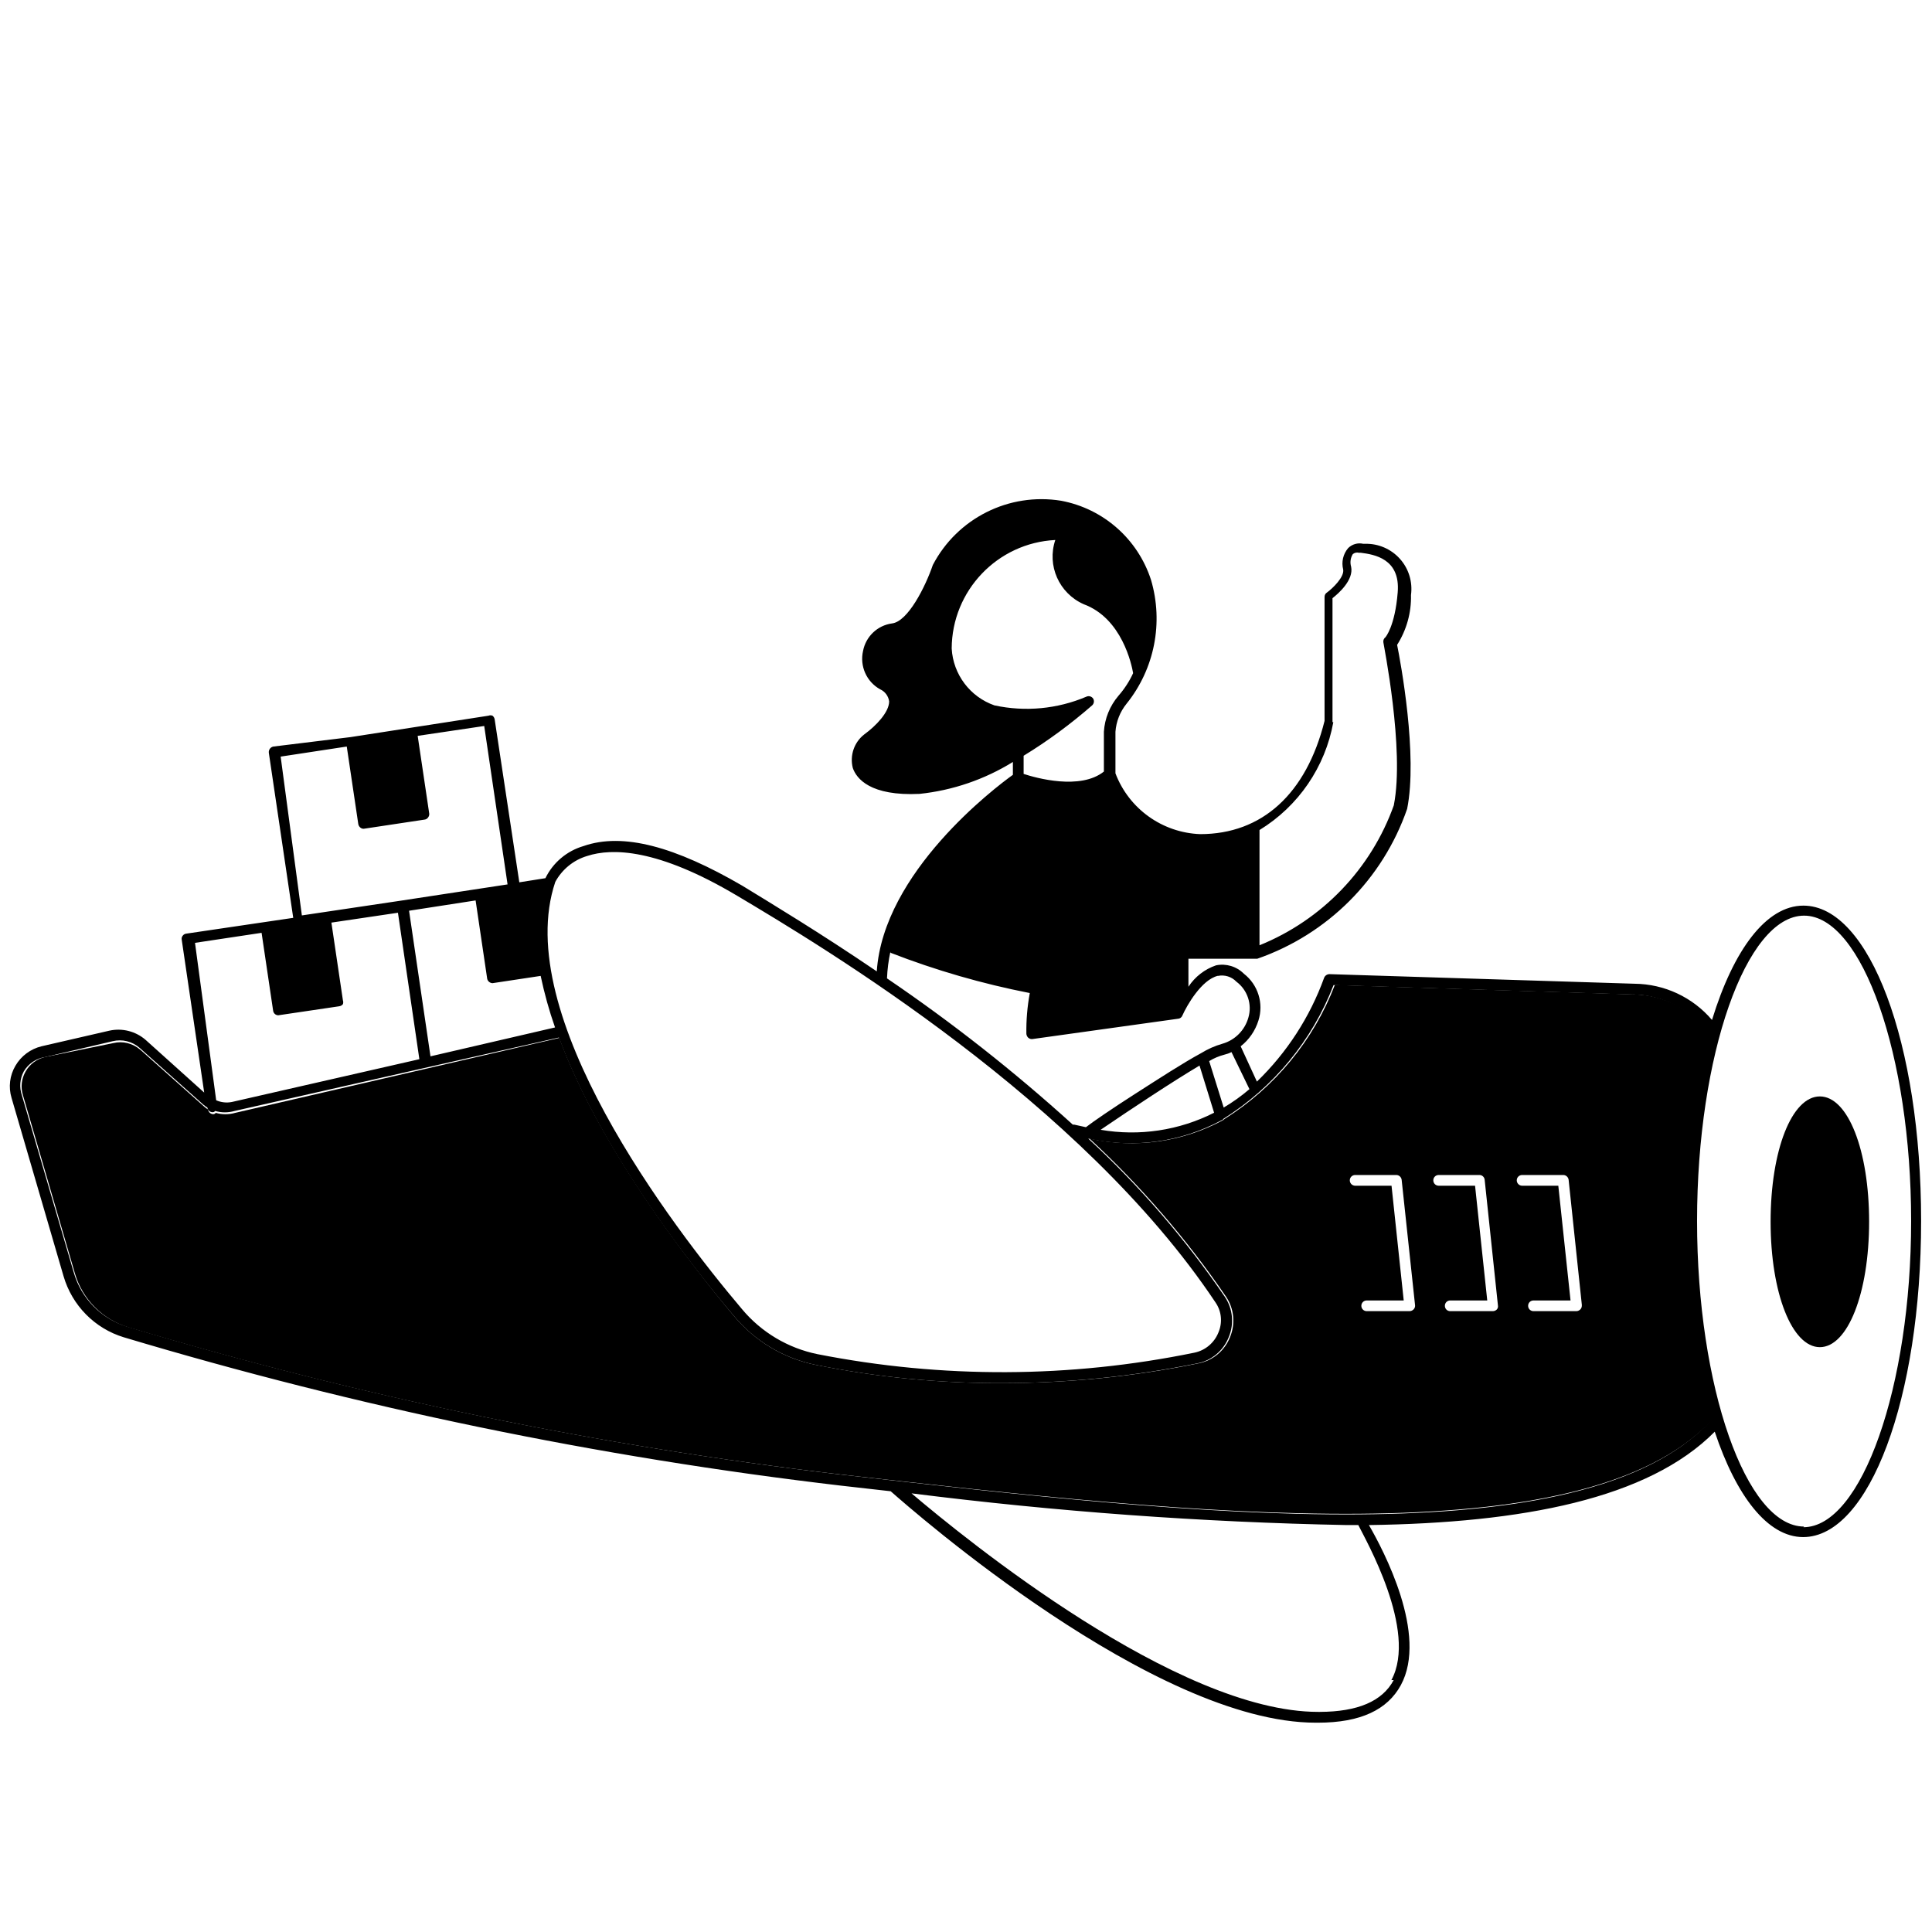 <svg xmlns="http://www.w3.org/2000/svg" xmlns:xlink="http://www.w3.org/1999/xlink" width="256" zoomAndPan="magnify" viewBox="0 0 192 192" height="256" preserveAspectRatio="xMidYMid meet" version="1.0"><path fill="#000000" d="M 179.219 90 C 175.523 90 172.281 94.379 170.137 101.363 C 168.219 99.102 165.402 97.789 162.434 97.762 L 132.121 96.809 C 131.891 96.809 131.672 96.957 131.59 97.172 C 130.176 101.078 127.891 104.605 124.91 107.488 L 123.297 103.98 C 124.129 103.332 124.742 102.434 125.059 101.43 C 125.605 99.727 125.027 97.863 123.613 96.766 C 122.891 96.043 121.852 95.727 120.848 95.934 C 119.723 96.316 118.75 97.074 118.105 98.062 L 118.105 95.277 L 124.949 95.277 C 131.93 92.852 137.422 87.367 139.84 80.383 C 140.906 75.09 139.203 65.855 138.844 64.086 C 139.785 62.605 140.266 60.875 140.223 59.133 C 140.398 57.828 140 56.512 139.117 55.531 C 138.246 54.559 136.984 54.012 135.68 54.043 L 135.48 54.043 C 134.938 53.918 134.375 54.078 133.977 54.469 C 133.477 55.059 133.293 55.848 133.484 56.598 C 133.609 57.344 132.445 58.465 131.863 58.891 C 131.715 58.98 131.633 59.148 131.633 59.324 L 131.633 71.641 C 129.82 78.895 125.418 82.895 119.273 82.895 C 115.504 82.754 112.188 80.375 110.852 76.852 L 110.852 72.723 C 110.926 71.707 111.309 70.734 111.953 69.938 C 114.738 66.48 115.645 61.875 114.383 57.617 C 113.066 53.562 109.652 50.555 105.465 49.766 C 100.281 48.918 95.137 51.492 92.703 56.148 C 91.98 58.273 90.234 61.781 88.637 61.957 C 87.199 62.156 86.047 63.254 85.77 64.684 C 85.422 66.195 86.113 67.758 87.477 68.508 C 87.957 68.723 88.289 69.18 88.363 69.703 C 88.363 70.77 87.066 72.129 85.895 72.98 C 84.883 73.762 84.434 75.074 84.75 76.32 C 85.113 77.383 86.496 79.129 91.387 78.895 C 94.68 78.547 97.844 77.465 100.66 75.723 L 100.66 77 C 98.852 78.297 87.789 86.684 87.133 96.535 C 81.5 92.703 76.648 89.785 73.773 88.023 C 67.117 84.148 61.922 82.703 57.984 84.082 C 56.332 84.566 54.953 85.727 54.203 87.273 L 51.609 87.684 L 49.16 71.492 C 49.137 71.348 49.059 71.215 48.945 71.125 C 48.82 71.074 48.668 71.074 48.547 71.125 L 34.828 73.254 L 27.164 74.191 C 26.875 74.25 26.684 74.516 26.715 74.809 L 29.141 91.215 L 18.508 92.785 C 18.363 92.801 18.242 92.875 18.156 92.992 C 18.066 93.102 18.031 93.242 18.059 93.383 L 20.293 108.578 L 14.469 103.34 C 13.48 102.484 12.148 102.145 10.871 102.426 L 4.121 103.98 C 3.035 104.246 2.094 104.945 1.531 105.918 C 0.965 106.883 0.824 108.035 1.148 109.109 L 6.316 126.828 C 7.164 129.73 9.406 132.016 12.301 132.898 C 35.582 139.871 59.438 144.809 83.578 147.641 L 88.516 148.199 C 90.641 150.07 114.68 171.199 130.758 171.199 L 130.973 171.199 C 135.23 171.199 137.887 169.902 139.211 167.473 C 141.934 162.469 137.504 154.094 136.043 151.559 C 151.266 151.348 163.797 148.965 170.41 142.281 C 172.539 148.664 175.664 152.754 179.195 152.754 C 185.766 152.754 190.918 138.965 190.918 121.328 C 190.918 103.68 185.793 90 179.219 90 Z M 132.422 71.766 L 132.422 59.445 C 133.02 58.98 134.547 57.637 134.273 56.32 C 134.148 55.898 134.207 55.441 134.441 55.066 C 134.613 54.926 134.84 54.875 135.055 54.934 L 135.246 54.934 C 136.527 55.102 139.184 55.492 138.902 58.875 C 138.629 62.258 137.688 63.32 137.688 63.32 L 137.699 63.32 C 137.523 63.438 137.441 63.645 137.48 63.852 C 137.48 63.961 139.609 74.492 138.52 80 L 138.527 80 C 136.27 86.344 131.406 91.414 125.168 93.941 L 125.168 82.488 C 129.031 80.125 131.699 76.227 132.504 71.766 Z M 124.168 108.238 C 123.371 108.918 122.516 109.535 121.609 110.066 L 120.164 105.445 L 120.164 105.453 C 120.637 105.16 121.145 104.953 121.676 104.812 C 121.918 104.754 122.16 104.672 122.383 104.555 Z M 120.656 110.582 C 117.18 112.344 113.227 112.941 109.379 112.277 C 112.504 110.148 116.566 107.465 119.207 105.895 Z M 111.148 69.148 C 110.293 70.152 109.785 71.406 109.703 72.723 L 109.703 76.676 C 107.359 78.547 102.957 77.316 101.727 76.91 L 101.727 75.098 L 101.727 75.105 C 104.129 73.637 106.402 71.957 108.531 70.102 C 108.723 69.93 108.766 69.652 108.641 69.43 C 108.488 69.203 108.199 69.121 107.957 69.238 C 105.074 70.461 101.891 70.758 98.832 70.102 C 96.398 69.254 94.723 67.02 94.578 64.449 C 94.605 58.691 99.125 53.953 104.875 53.664 C 104.02 56.199 105.25 58.965 107.699 60.047 C 111.504 61.449 112.461 66.047 112.609 66.895 C 112.238 67.711 111.738 68.473 111.148 69.148 Z M 88.496 94.68 L 88.488 94.68 C 92.977 96.426 97.613 97.766 102.34 98.688 C 102.094 100.023 101.977 101.387 102 102.75 C 102.016 102.891 102.082 103.035 102.191 103.133 C 102.309 103.234 102.465 103.281 102.617 103.258 L 117.098 101.238 L 117.109 101.238 C 117.289 101.215 117.441 101.09 117.508 100.914 C 117.93 99.957 119.402 97.355 121.039 96.973 L 121.039 96.984 C 121.711 96.848 122.402 97.066 122.867 97.555 C 123.973 98.379 124.453 99.809 124.062 101.129 C 123.707 102.387 122.734 103.367 121.488 103.723 C 120.738 103.938 120.023 104.254 119.359 104.664 C 117.547 105.645 115.105 107.238 112.812 108.703 C 110.52 110.172 108.559 111.512 107.918 112.02 L 106.746 111.762 L 106.621 111.762 L 106.621 111.77 C 100.812 106.5 94.641 101.637 88.148 97.23 C 88.184 96.344 88.297 95.453 88.488 94.57 Z M 55.176 87.656 C 55.852 86.402 57.004 85.461 58.367 85.062 C 60.793 84.273 65.324 84.297 73.258 89.02 C 81.766 94.082 107.484 109.449 120.805 129.449 C 121.406 130.328 121.504 131.449 121.082 132.43 C 120.672 133.453 119.777 134.203 118.703 134.426 C 106.348 136.961 93.617 137.012 81.238 134.574 C 78.312 133.977 75.668 132.406 73.75 130.113 C 66.672 121.75 50.758 100.789 55.18 87.656 Z M 55.176 102.102 L 42.781 104.977 L 40.652 90.508 L 47.266 89.484 L 48.414 97.25 L 48.414 97.258 C 48.465 97.516 48.688 97.695 48.945 97.707 L 53.73 96.984 C 54.098 98.719 54.57 100.434 55.16 102.109 Z M 27.891 75.191 L 34.461 74.191 L 35.609 81.914 C 35.641 82.055 35.715 82.172 35.824 82.254 C 35.914 82.328 36.023 82.363 36.141 82.363 L 42.207 81.449 C 42.348 81.434 42.465 81.348 42.547 81.234 C 42.629 81.125 42.672 80.992 42.656 80.852 L 41.508 73.129 L 48.121 72.148 L 50.441 87.891 L 39.805 89.512 L 32.125 90.656 L 30 90.973 Z M 19.379 93.699 L 25.996 92.703 L 27.141 100.426 C 27.168 100.691 27.391 100.898 27.656 100.898 L 33.723 100 L 33.715 100 C 33.863 99.984 33.988 99.902 34.078 99.793 C 34.121 99.668 34.121 99.535 34.078 99.41 L 32.934 91.688 L 39.547 90.707 L 41.676 105.262 L 23.035 109.516 C 22.512 109.617 21.973 109.559 21.484 109.344 Z M 138.504 166.961 C 137.375 169.086 134.906 170.109 131.184 170.125 L 130.992 170.125 C 117 170.125 95.977 152.98 90.574 148.398 L 90.574 148.406 C 104.934 150.219 119.375 151.277 133.844 151.559 L 134.988 151.559 C 135.656 152.922 140.93 162.074 138.273 166.969 Z M 83.562 146.539 C 59.531 143.703 35.793 138.793 12.617 131.836 C 10.074 131.055 8.086 129.051 7.34 126.488 L 2.172 108.836 C 1.906 108.055 1.973 107.199 2.363 106.477 C 2.82 105.703 3.602 105.18 4.488 105.047 L 11.188 103.477 C 12.133 103.242 13.141 103.492 13.871 104.133 L 20.25 109.816 L 20.25 109.809 C 20.359 109.91 20.484 109.992 20.609 110.066 C 20.641 110.332 20.875 110.539 21.141 110.531 C 21.242 110.531 21.324 110.48 21.383 110.406 C 22.012 110.59 22.68 110.59 23.316 110.406 L 55.543 103.109 C 59.562 114.008 68.195 125.195 72.926 130.77 C 75.004 133.273 77.879 134.992 81.066 135.641 C 87.117 136.863 93.273 137.469 99.449 137.453 C 106.004 137.461 112.551 136.805 118.977 135.492 C 120.406 135.219 121.594 134.219 122.125 132.855 C 122.656 131.551 122.516 130.074 121.742 128.902 C 117.82 123.156 113.258 117.871 108.148 113.148 C 112.645 114.164 117.363 113.516 121.418 111.32 C 121.418 111.32 121.527 111.32 121.57 111.195 C 126.562 108.062 130.402 103.398 132.527 97.898 L 162.309 98.836 L 162.309 98.828 C 165.203 98.902 167.91 100.266 169.688 102.551 C 168.094 108.711 167.32 115.055 167.387 121.41 C 167.305 128.109 168.168 134.785 169.961 141.242 C 157.242 154.883 118.445 150.52 83.562 146.539 Z M 179.289 151.707 C 173.52 151.707 168.652 137.812 168.652 121.344 C 168.652 104.879 173.52 90.996 179.289 90.996 C 185.055 90.996 189.926 104.895 189.926 121.344 C 189.926 137.793 185.004 151.773 179.223 151.773 Z M 179.289 151.707 " fill-opacity="1" fill-rule="nonzero"/><path fill="#000000" d="M 180.855 108.961 C 178.07 108.961 175.961 114.305 175.961 121.41 C 175.961 128.516 178.09 133.879 180.855 133.879 C 183.621 133.879 185.75 128.516 185.75 121.41 C 185.75 114.305 183.641 108.961 180.855 108.961 Z M 180.855 108.961 " fill-opacity="1" fill-rule="nonzero"/><path fill="#000000" d="M 167.52 121.41 C 167.453 115.051 168.227 108.707 169.812 102.551 C 168.043 100.266 165.328 98.902 162.434 98.824 L 132.652 97.887 L 132.652 97.895 C 130.535 103.398 126.688 108.059 121.703 111.195 L 121.551 111.316 C 117.488 113.512 112.777 114.16 108.273 113.148 C 113.383 117.867 117.945 123.152 121.867 128.898 C 122.641 130.07 122.781 131.547 122.25 132.855 C 121.727 134.215 120.539 135.215 119.102 135.488 C 112.676 136.801 106.137 137.457 99.574 137.449 C 93.359 137.477 87.16 136.867 81.066 135.637 C 77.895 135 75.043 133.293 72.965 130.809 C 68.246 125.191 59.605 114.004 55.582 103.148 L 23.375 110.594 C 22.742 110.777 22.07 110.777 21.438 110.594 C 21.391 110.672 21.297 110.719 21.207 110.727 C 20.941 110.727 20.707 110.527 20.676 110.254 C 20.551 110.188 20.426 110.098 20.316 109.996 L 13.934 104.312 L 13.934 104.32 C 13.195 103.68 12.199 103.43 11.25 103.664 L 4.488 105.043 C 3.672 105.227 2.965 105.742 2.551 106.473 C 2.137 107.188 2.035 108.035 2.277 108.832 L 7.445 126.555 C 8.191 129.105 10.18 131.117 12.723 131.898 C 35.863 138.82 59.562 143.719 83.562 146.535 C 118.441 150.449 157.25 154.812 170.098 141.172 C 168.301 134.742 167.438 128.082 167.52 121.41 Z M 140.48 130.137 L 140.48 130.129 C 140.371 130.234 140.23 130.301 140.074 130.301 L 135.82 130.301 C 135.527 130.301 135.289 130.062 135.289 129.77 C 135.289 129.473 135.527 129.238 135.82 129.238 L 139.5 129.238 L 138.289 117.836 L 134.672 117.836 C 134.383 117.836 134.141 117.594 134.141 117.301 C 134.141 117.004 134.383 116.77 134.672 116.77 L 138.762 116.77 C 139.027 116.77 139.25 116.969 139.293 117.234 L 140.629 129.73 C 140.641 129.879 140.582 130.02 140.48 130.129 Z M 148.758 130.137 L 148.758 130.129 C 148.656 130.234 148.516 130.293 148.375 130.301 L 144.121 130.301 C 143.82 130.301 143.59 130.062 143.59 129.77 C 143.59 129.473 143.82 129.238 144.121 129.238 L 147.801 129.238 L 146.59 117.836 L 142.973 117.836 C 142.676 117.836 142.441 117.594 142.441 117.301 C 142.441 117.004 142.676 116.77 142.973 116.77 L 147.012 116.77 C 147.285 116.762 147.512 116.969 147.543 117.234 L 148.863 129.73 C 148.891 129.871 148.855 130.02 148.758 130.129 Z M 157.051 130.137 L 157.051 130.129 C 156.941 130.234 156.801 130.301 156.652 130.301 L 152.398 130.301 C 152.098 130.301 151.863 130.062 151.863 129.77 C 151.863 129.473 152.098 129.238 152.398 129.238 L 156.078 129.238 L 154.863 117.836 L 151.266 117.836 C 150.977 117.836 150.734 117.594 150.734 117.301 C 150.734 117.004 150.977 116.77 151.266 116.77 L 155.355 116.77 C 155.621 116.77 155.844 116.969 155.887 117.234 L 157.207 129.73 L 157.199 129.73 C 157.207 129.879 157.156 130.02 157.051 130.129 Z M 157.051 130.137 " fill-opacity="1" fill-rule="nonzero"/></svg>